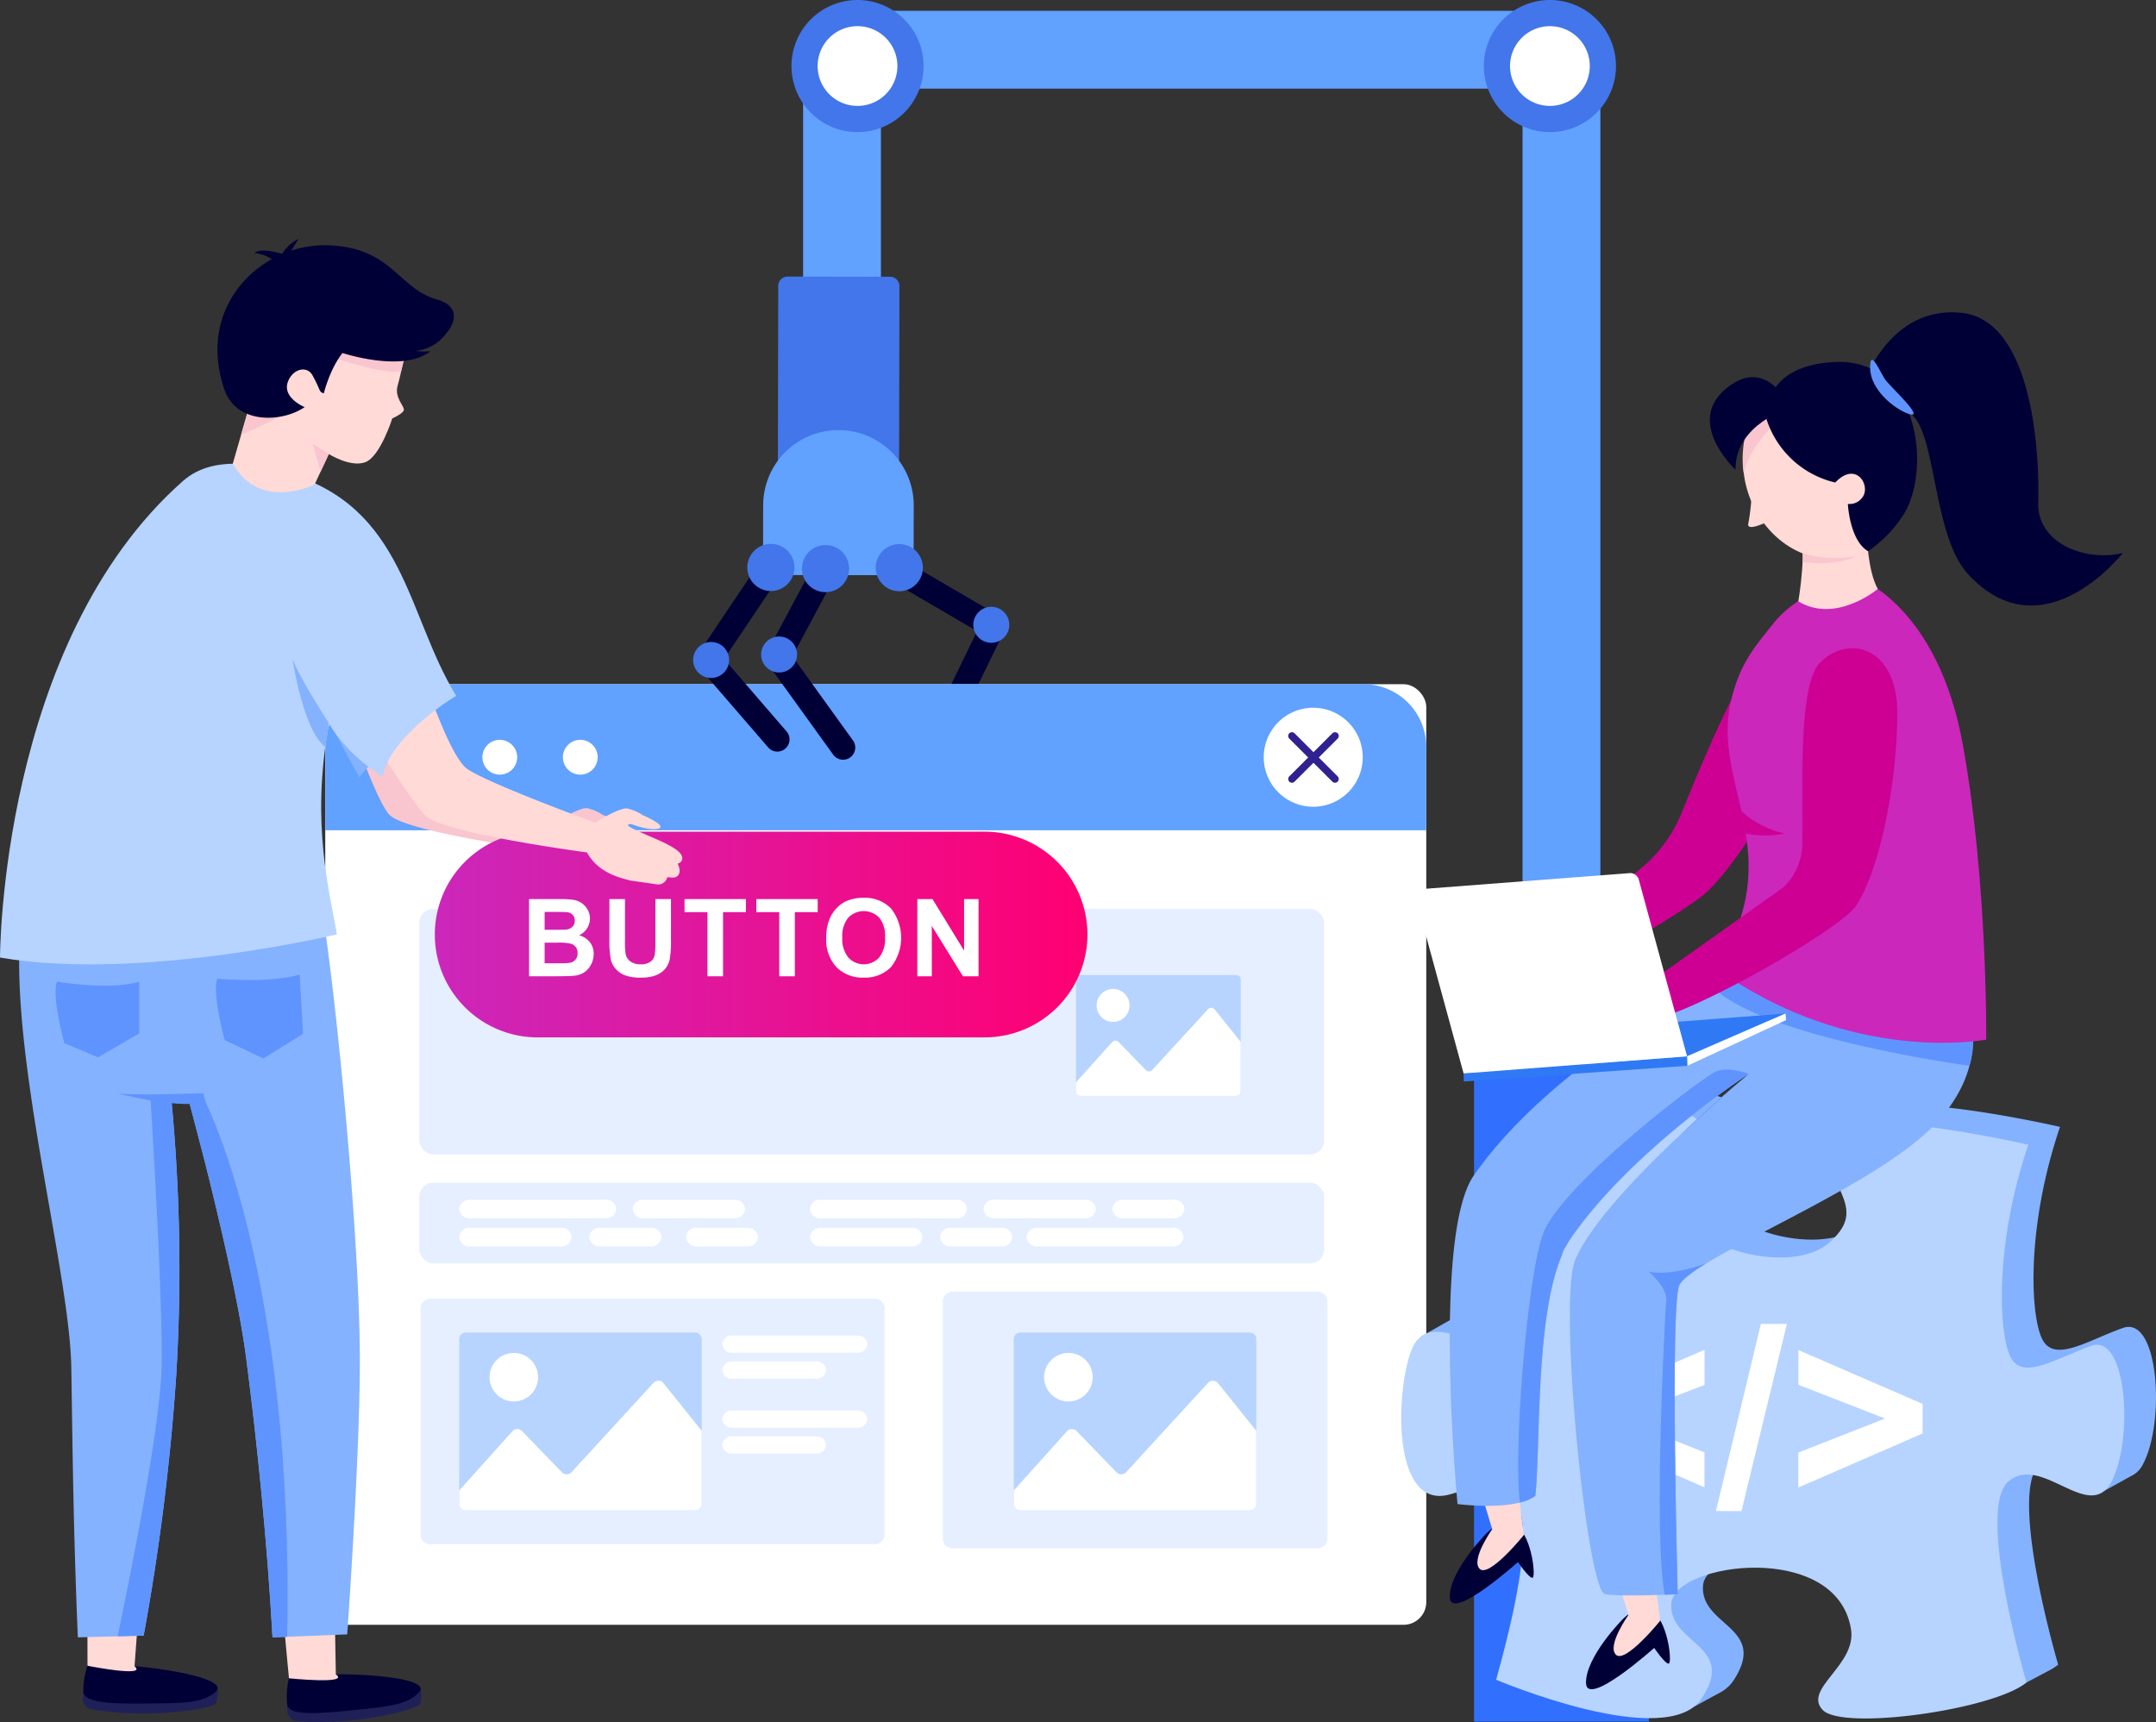 <svg xmlns="http://www.w3.org/2000/svg" xmlns:xlink="http://www.w3.org/1999/xlink" width="474.666" height="379.182" viewBox="0 0 474.666 379.182">
  <rect x="0" y="0" width="474.666" height="379.182" fill="#333333" stroke="none"/>
  <defs>
    <linearGradient id="linear-gradient" x1="271.733" y1="0.5" x2="272.733" y2="0.5" gradientUnits="objectBoundingBox">
      <stop offset="0" stop-color="#cb27bb"/>
      <stop offset="1" stop-color="#ff0072"/>
    </linearGradient>
    <linearGradient id="linear-gradient-2" x1="0" y1="0.5" x2="1" y2="0.5" xlink:href="#linear-gradient"/>
  </defs>
  <g id="Group_2143" data-name="Group 2143" transform="translate(-69.047 -330.462)">
    <g id="Group_2130" data-name="Group 2130" transform="translate(140.657 330.462)">
      <g id="Group_2118" data-name="Group 2118" transform="translate(96.389)">
        <path id="Path_1430" data-name="Path 1430" d="M308.575,651.4H291.439V351.6a3.142,3.142,0,0,0-3.138-3.141H153.326a3.147,3.147,0,0,0-3.144,3.141v42.492H133.048V351.6a20.3,20.3,0,0,1,20.278-20.278H288.3A20.3,20.3,0,0,1,308.575,351.6Z" transform="translate(-124.235 -328.942)" fill="#61a1ff"/>
        <g id="Group_2115" data-name="Group 2115" transform="translate(0 60.892)">
          <path id="Path_1431" data-name="Path 1431" d="M151.769,416.36a2.676,2.676,0,0,1-2.409-3.851L159.811,391l-18.888-11.042a2.681,2.681,0,0,1,2.707-4.628L166.8,388.872,154.18,414.849A2.677,2.677,0,0,1,151.769,416.36Z" transform="translate(-112.697 -312.916)" fill="#000036"/>
          <path id="Rectangle_395" data-name="Rectangle 395" d="M0,0H26.688a0,0,0,0,1,0,0V47.692a2.065,2.065,0,0,1-2.065,2.065H2.067A2.067,2.067,0,0,1,0,47.691V0A0,0,0,0,1,0,0Z" transform="translate(29.931 49.808) rotate(-179.89)" fill="#4276ea"/>
          <path id="Path_1432" data-name="Path 1432" d="M134.264,396.653l24.325.044a4.41,4.41,0,0,0,4.417-4.4l.019-10.948a16.574,16.574,0,0,0-16.54-16.606h0a16.579,16.579,0,0,0-16.609,16.545l-.019,10.948A4.414,4.414,0,0,0,134.264,396.653Z" transform="translate(-129.858 -330.935)" fill="#61a1ff"/>
          <path id="Path_1433" data-name="Path 1433" d="M138.91,378.154a5.187,5.187,0,1,1,4.255,5.978A5.187,5.187,0,0,1,138.91,378.154Z" transform="translate(-114.03 -314.914)" fill="#4276ea"/>
          <path id="Path_1434" data-name="Path 1434" d="M146.668,382.129a3.96,3.96,0,1,1,3.249,4.561A3.961,3.961,0,0,1,146.668,382.129Z" transform="translate(-100.325 -306.101)" fill="#4276ea"/>
        </g>
        <g id="Group_2116" data-name="Group 2116" transform="translate(6.246)">
          <path id="Path_1435" data-name="Path 1435" d="M132.318,342.615a14.543,14.543,0,1,1,11.96,16.736A14.549,14.549,0,0,1,132.318,342.615Z" transform="translate(-132.119 -330.462)" fill="#4276ea"/>
          <path id="Path_1436" data-name="Path 1436" d="M134.327,339.885a8.78,8.78,0,1,1,7.213,10.1A8.774,8.774,0,0,1,134.327,339.885Z" transform="translate(-128.44 -326.784)" fill="#fff"/>
        </g>
        <g id="Group_2117" data-name="Group 2117" transform="translate(158.684)">
          <path id="Path_1437" data-name="Path 1437" d="M187.5,342.615a14.544,14.544,0,1,1,11.957,16.736A14.549,14.549,0,0,1,187.5,342.615Z" transform="translate(-187.297 -330.462)" fill="#4276ea"/>
          <path id="Path_1438" data-name="Path 1438" d="M189.505,339.885a8.779,8.779,0,1,1,7.216,10.1A8.775,8.775,0,0,1,189.505,339.885Z" transform="translate(-183.618 -326.784)" fill="#fff"/>
        </g>
        <path id="Rectangle_396" data-name="Rectangle 396" d="M4.884,0h28.73A4.885,4.885,0,0,1,38.5,4.885V162.918a0,0,0,0,1,0,0H0a0,0,0,0,1,0,0V4.884A4.884,4.884,0,0,1,4.884,0Z" transform="translate(156.525 216.164)" fill="#3170ff"/>
      </g>
      <g id="Group_2128" data-name="Group 2128" transform="translate(0 150.653)">
        <rect id="Rectangle_397" data-name="Rectangle 397" width="242.398" height="207.107" rx="5" transform="translate(0 0.001)" fill="#fff"/>
        <path id="Path_1439" data-name="Path 1439" d="M337.365,398.807v18.352H94.968V398.807a13.811,13.811,0,0,1,13.813-13.813H323.552A13.811,13.811,0,0,1,337.365,398.807Z" transform="translate(-94.967 -384.994)" fill="#61a1ff"/>
        <g id="Group_2119" data-name="Group 2119" transform="translate(16.869 12.252)">
          <path id="Path_1440" data-name="Path 1440" d="M108.735,393.258a3.83,3.83,0,1,0-3.832,3.832A3.83,3.83,0,0,0,108.735,393.258Z" transform="translate(-101.074 -389.429)" fill="#fff"/>
          <path id="Path_1441" data-name="Path 1441" d="M115.153,393.258a3.832,3.832,0,1,0-3.832,3.832A3.831,3.831,0,0,0,115.153,393.258Z" transform="translate(-89.767 -389.429)" fill="#fff"/>
          <path id="Path_1442" data-name="Path 1442" d="M121.568,393.258a3.832,3.832,0,1,0-3.832,3.832A3.831,3.831,0,0,0,121.568,393.258Z" transform="translate(-78.459 -389.429)" fill="#fff"/>
        </g>
        <path id="Path_1443" data-name="Path 1443" d="M191.556,397.769a10.9,10.9,0,1,0-10.9,10.9A10.9,10.9,0,0,0,191.556,397.769Z" transform="translate(36.857 -381.687)" fill="#fff"/>
        <g id="Group_2120" data-name="Group 2120" transform="translate(212.003 10.573)">
          <path id="Path_1444" data-name="Path 1444" d="M182.009,399.946a.823.823,0,0,1-.583-.243l-9.479-9.476a.823.823,0,1,1,1.163-1.166l9.481,9.479a.825.825,0,0,1-.583,1.406Z" transform="translate(-171.707 -388.821)" fill="#302190"/>
          <path id="Path_1445" data-name="Path 1445" d="M172.528,399.946a.825.825,0,0,1-.58-1.406l9.479-9.479a.824.824,0,1,1,1.166,1.166L173.11,399.7A.823.823,0,0,1,172.528,399.946Z" transform="translate(-171.707 -388.821)" fill="#302190"/>
        </g>
        <rect id="Rectangle_398" data-name="Rectangle 398" width="199.216" height="17.766" rx="3.063" transform="translate(20.698 109.762)" fill="#e6efff"/>
        <g id="Group_2121" data-name="Group 2121" transform="translate(29.495 113.509)">
          <path id="Path_1446" data-name="Path 1446" d="M105.644,428.128h0a2.221,2.221,0,0,1,2.365-2.047h29.826a2.221,2.221,0,0,1,2.365,2.047h0a2.221,2.221,0,0,1-2.365,2.044H108.009A2.221,2.221,0,0,1,105.644,428.128Z" transform="translate(-105.644 -426.081)" fill="#fff"/>
          <path id="Path_1447" data-name="Path 1447" d="M105.644,430.367h0a2.224,2.224,0,0,1,2.365-2.05h20a2.227,2.227,0,0,1,2.37,2.05h0a2.227,2.227,0,0,1-2.37,2.047h-20A2.223,2.223,0,0,1,105.644,430.367Z" transform="translate(-105.644 -422.14)" fill="#fff"/>
          <path id="Path_1448" data-name="Path 1448" d="M119.469,428.128h0a2.221,2.221,0,0,1,2.365-2.047h20a2.221,2.221,0,0,1,2.365,2.047h0a2.221,2.221,0,0,1-2.365,2.044h-20A2.221,2.221,0,0,1,119.469,428.128Z" transform="translate(-81.275 -426.081)" fill="#fff"/>
          <path id="Path_1449" data-name="Path 1449" d="M116.013,430.367h0a2.225,2.225,0,0,1,2.365-2.05H129.52a2.226,2.226,0,0,1,2.368,2.05h0a2.226,2.226,0,0,1-2.368,2.047H118.378A2.225,2.225,0,0,1,116.013,430.367Z" transform="translate(-87.367 -422.14)" fill="#fff"/>
          <path id="Path_1450" data-name="Path 1450" d="M123.714,430.367h0a2.225,2.225,0,0,1,2.365-2.05h11.145a2.225,2.225,0,0,1,2.365,2.05h0a2.225,2.225,0,0,1-2.365,2.047H126.079A2.225,2.225,0,0,1,123.714,430.367Z" transform="translate(-73.793 -422.14)" fill="#fff"/>
        </g>
        <g id="Group_2122" data-name="Group 2122" transform="translate(106.716 113.509)">
          <path id="Path_1451" data-name="Path 1451" d="M133.6,428.128h0a2.224,2.224,0,0,1,2.368-2.047h29.823a2.222,2.222,0,0,1,2.368,2.047h0a2.222,2.222,0,0,1-2.368,2.044H135.964A2.224,2.224,0,0,1,133.6,428.128Z" transform="translate(-133.596 -426.081)" fill="#fff"/>
          <path id="Path_1452" data-name="Path 1452" d="M150.852,430.367h0a2.222,2.222,0,0,1,2.365-2.05h29.826a2.224,2.224,0,0,1,2.365,2.05h0a2.223,2.223,0,0,1-2.365,2.047H153.217A2.222,2.222,0,0,1,150.852,430.367Z" transform="translate(-103.18 -422.14)" fill="#fff"/>
          <path id="Path_1453" data-name="Path 1453" d="M133.6,430.367h0a2.226,2.226,0,0,1,2.368-2.05h20a2.226,2.226,0,0,1,2.368,2.05h0a2.226,2.226,0,0,1-2.368,2.047h-20A2.226,2.226,0,0,1,133.6,430.367Z" transform="translate(-133.596 -422.14)" fill="#fff"/>
          <path id="Path_1454" data-name="Path 1454" d="M147.421,428.128h0a2.223,2.223,0,0,1,2.365-2.047h20a2.224,2.224,0,0,1,2.368,2.047h0a2.224,2.224,0,0,1-2.368,2.044h-20A2.223,2.223,0,0,1,147.421,428.128Z" transform="translate(-109.227 -426.081)" fill="#fff"/>
          <path id="Path_1455" data-name="Path 1455" d="M143.965,430.367h0a2.224,2.224,0,0,1,2.365-2.05h11.145a2.224,2.224,0,0,1,2.365,2.05h0a2.223,2.223,0,0,1-2.365,2.047H146.33A2.223,2.223,0,0,1,143.965,430.367Z" transform="translate(-115.319 -422.14)" fill="#fff"/>
          <path id="Path_1456" data-name="Path 1456" d="M157.689,428.128h0a2.221,2.221,0,0,1,2.365-2.047H171.2a2.225,2.225,0,0,1,2.37,2.047h0a2.225,2.225,0,0,1-2.37,2.044H160.054A2.221,2.221,0,0,1,157.689,428.128Z" transform="translate(-91.129 -426.081)" fill="#fff"/>
        </g>
        <rect id="Rectangle_399" data-name="Rectangle 399" width="199.216" height="54.093" rx="3.063" transform="translate(20.698 49.461)" fill="#e6efff"/>
        <g id="Group_2123" data-name="Group 2123" transform="translate(165.273 64.043)">
          <path id="Rectangle_400" data-name="Rectangle 400" d="M.98,0H35.3a.979.979,0,0,1,.979.979V25.64a.98.98,0,0,1-.98.98H.979A.979.979,0,0,1,0,25.641V.98A.98.98,0,0,1,.98,0Z" transform="translate(0)" fill="#b6d4ff"/>
          <path id="Path_1457" data-name="Path 1457" d="M191.071,418.288V429.2a.989.989,0,0,1-.992.989h-34.3a.99.99,0,0,1-.989-.989v-2l7.956-8.854a.987.987,0,0,1,1.448-.028l5.959,6.166a.99.99,0,0,0,1.442-.022l12.255-13.357a.989.989,0,0,1,1.5.052Z" transform="translate(-154.792 -403.573)" fill="#fff"/>
          <path id="Path_1458" data-name="Path 1458" d="M163.7,412.916a3.631,3.631,0,1,0-3.63,3.63A3.632,3.632,0,0,0,163.7,412.916Z" transform="translate(-151.896 -406.23)" fill="#fff"/>
        </g>
        <path id="Rectangle_401" data-name="Rectangle 401" d="M2.151,0H82.517a2.151,2.151,0,0,1,2.151,2.151V54.4a2.152,2.152,0,0,1-2.152,2.152H2.151A2.151,2.151,0,0,1,0,54.4V2.151A2.151,2.151,0,0,1,2.151,0Z" transform="translate(135.947 133.73)" fill="#e6efff"/>
        <path id="Rectangle_402" data-name="Rectangle 402" d="M2.151,0H99.993a2.152,2.152,0,0,1,2.152,2.152V51.946A2.152,2.152,0,0,1,99.993,54.1H2.152A2.152,2.152,0,0,1,0,51.946V2.151A2.151,2.151,0,0,1,2.151,0Z" transform="translate(20.984 135.289)" fill="#e6efff"/>
        <g id="Group_2124" data-name="Group 2124" transform="translate(29.488 142.749)">
          <rect id="Rectangle_403" data-name="Rectangle 403" width="53.392" height="39.179" rx="1.442" fill="#b6d4ff"/>
          <path id="Path_1459" data-name="Path 1459" d="M159.033,451.549v16.062a1.46,1.46,0,0,1-1.461,1.459H107.1a1.457,1.457,0,0,1-1.456-1.459v-2.942l11.705-13.034a1.462,1.462,0,0,1,2.133-.041l8.769,9.078a1.466,1.466,0,0,0,2.124-.03l18.037-19.659a1.456,1.456,0,0,1,2.21.072Z" transform="translate(-105.641 -429.891)" fill="#fff"/>
          <path id="Path_1460" data-name="Path 1460" d="M118.749,443.638a5.344,5.344,0,1,0-5.346,5.343A5.345,5.345,0,0,0,118.749,443.638Z" transform="translate(-101.379 -433.797)" fill="#fff"/>
        </g>
        <g id="Group_2125" data-name="Group 2125" transform="translate(151.587 142.749)">
          <path id="Rectangle_404" data-name="Rectangle 404" d="M1.443,0H51.949a1.442,1.442,0,0,1,1.442,1.442V37.736a1.442,1.442,0,0,1-1.442,1.442H1.442A1.442,1.442,0,0,1,0,37.736V1.443A1.443,1.443,0,0,1,1.443,0Z" fill="#b6d4ff"/>
          <path id="Path_1461" data-name="Path 1461" d="M203.229,451.549v16.062a1.457,1.457,0,0,1-1.456,1.459H151.294a1.457,1.457,0,0,1-1.456-1.459v-2.942l11.708-13.034a1.462,1.462,0,0,1,2.133-.041l8.769,9.078a1.463,1.463,0,0,0,2.122-.03L192.6,440.982a1.459,1.459,0,0,1,2.213.072Z" transform="translate(-149.838 -429.891)" fill="#fff"/>
          <path id="Path_1462" data-name="Path 1462" d="M162.945,443.638a5.344,5.344,0,1,0-5.346,5.343A5.345,5.345,0,0,0,162.945,443.638Z" transform="translate(-145.576 -433.797)" fill="#fff"/>
        </g>
        <g id="Group_2126" data-name="Group 2126" transform="translate(87.405 143.417)">
          <path id="Path_1463" data-name="Path 1463" d="M126.606,438.8h0a2.058,2.058,0,0,1,2.188-1.892h27.557a2.055,2.055,0,0,1,2.185,1.892h0a2.053,2.053,0,0,1-2.185,1.89H128.794A2.056,2.056,0,0,1,126.606,438.8Z" transform="translate(-126.606 -436.907)" fill="#fff"/>
          <path id="Path_1464" data-name="Path 1464" d="M126.606,440.864h0a2.054,2.054,0,0,1,2.188-1.89h18.477a2.054,2.054,0,0,1,2.188,1.89h0a2.058,2.058,0,0,1-2.188,1.892H128.794A2.058,2.058,0,0,1,126.606,440.864Z" transform="translate(-126.606 -433.264)" fill="#fff"/>
        </g>
        <g id="Group_2127" data-name="Group 2127" transform="translate(87.405 159.916)">
          <path id="Path_1465" data-name="Path 1465" d="M126.606,444.771h0a2.058,2.058,0,0,1,2.188-1.892h27.557a2.055,2.055,0,0,1,2.185,1.892h0a2.055,2.055,0,0,1-2.185,1.892H128.794A2.058,2.058,0,0,1,126.606,444.771Z" transform="translate(-126.606 -442.879)" fill="#fff"/>
          <path id="Path_1466" data-name="Path 1466" d="M126.606,446.84h0a2.058,2.058,0,0,1,2.188-1.9h18.477a2.058,2.058,0,0,1,2.188,1.9h0a2.056,2.056,0,0,1-2.188,1.89H128.794A2.056,2.056,0,0,1,126.606,446.84Z" transform="translate(-126.606 -439.237)" fill="#fff"/>
        </g>
      </g>
      <g id="Group_2129" data-name="Group 2129" transform="translate(80.992 119.76)">
        <path id="Path_1467" data-name="Path 1467" d="M142.786,417.944a2.672,2.672,0,0,1-2.028-.931L124.307,397.97,139.134,375.9a2.681,2.681,0,1,1,4.451,2.992l-12.542,18.662,13.772,15.952a2.68,2.68,0,0,1-2.028,4.434Z" transform="translate(-124.245 -372.213)" fill="#000036"/>
        <path id="Path_1468" data-name="Path 1468" d="M124.341,384.93a3.959,3.959,0,1,1,3.246,4.567A3.96,3.96,0,0,1,124.341,384.93Z" transform="translate(-124.285 -360.031)" fill="#4276ea"/>
        <path id="Path_1469" data-name="Path 1469" d="M147.381,419.572a2.68,2.68,0,0,1-2.177-1.116L129.91,397.233l11.244-21.01a2.682,2.682,0,0,1,4.727,2.533l-9.664,18.057,13.338,18.51a2.683,2.683,0,0,1-2.174,4.249Z" transform="translate(-114.369 -372.05)" fill="#000036"/>
        <path id="Path_1470" data-name="Path 1470" d="M129.759,384.494A3.959,3.959,0,1,1,133,389.056,3.955,3.955,0,0,1,129.759,384.494Z" transform="translate(-114.735 -360.8)" fill="#4276ea"/>
        <path id="Path_1471" data-name="Path 1471" d="M128.674,378.137a5.187,5.187,0,1,1,4.254,5.976A5.188,5.188,0,0,1,128.674,378.137Z" transform="translate(-116.675 -373.811)" fill="#4276ea"/>
        <path id="Path_1472" data-name="Path 1472" d="M133.03,378.229a5.187,5.187,0,1,1,4.252,5.978A5.183,5.183,0,0,1,133.03,378.229Z" transform="translate(-108.997 -373.649)" fill="#4276ea"/>
      </g>
    </g>
    <g id="Group_2138" data-name="Group 2138" transform="translate(377.532 399.224)">
      <g id="Group_2132" data-name="Group 2132" transform="translate(0 172.077)">
        <path id="Path_1473" data-name="Path 1473" d="M336.818,469.2c-7.932,2.818-15.214,7.84-17.825,2.326s-3.39-24.867,3.981-46.6c0,0-37.406-8.631-44.1-2.9l-6.133,3.357,6.136,3.241c2.6,7.771,7.653,11.636.005,18.065-8.835,7.434-33.867.265-31.395-10.056s8.448-17.988-2.539-18.924-39.406,7.932-39.406,7.932l-6.976,3.928,8.713,3.782c2.834,13.175,7.636,38.567,2.423,38.053-5.581-.555-14.308-7.064-19.46-4.807l-.006-.006-.086.05a4.646,4.646,0,0,0-.721.409l-7.139,4.034,3.793,2.754c-2.533,11.272-1.677,31.359,9.606,28.057,12.553-3.671,23.121-5.829,10.125,40.84,0,0,21.576,9.155,35.389,8.418l1.218,1.431,5.719-3.108.064-.033.017-.011h0a8.006,8.006,0,0,0,2.87-2.608c7.758-11.835-7.415-11.913-6.708-20.927s36.406-13.8,39.553,5.7c1.279,7.923-10.625,13.136-6.249,17.778,3.467,3.68,25.068,1.5,37.5-2.555l.414.445,4.7-2.492-.005-.005a13.144,13.144,0,0,0,2.274-1.431s-11.236-38.2-3.945-44.324c3.368-2.832,7.42-1.047,11.288.773-.644.4-1.086.66-1.086.658,0-.019,3.923,4.619,3.923,4.619l5.876-3.257h0a5.472,5.472,0,0,0,2.647-2.677C346.164,489.921,344.749,466.383,336.818,469.2Z" transform="translate(-177.926 -417.639)" fill="#84b2ff"/>
        <path id="Path_1474" data-name="Path 1474" d="M318.387,544.762s-11.238-38.207-3.951-44.324,17.764,9.33,22.651.119,3.467-32.751-4.464-29.93-15.214,7.835-17.825,2.323-3.387-24.867,3.984-46.6c0,0-46.785-10.8-45.084-.235s9.824,14.565.989,22-33.867.265-31.4-10.059,8.451-17.988-2.539-18.924-39.4,7.932-39.4,7.932,11.192,46.459,4.161,45.76-19.076-10.874-22.645-1-3.923,35.166,8.631,31.494,23.121-5.832,10.125,40.837c0,0,37.52,15.924,45.28,4.089s-7.415-11.912-6.708-20.924,36.406-13.8,39.553,5.7c1.279,7.923-10.625,13.139-6.249,17.78S311.1,550.765,318.387,544.762Z" transform="translate(-180.71 -415.132)" fill="#b6d4ff"/>
        <g id="Group_2131" data-name="Group 2131" transform="translate(39.451 50.667)">
          <path id="Path_1475" data-name="Path 1475" d="M222.31,468.326l-27.32-11.9L195,449.85l27.336-11.808-.011,7.749-19.062,7.271,19.051,7.572Z" transform="translate(-194.99 -432.343)" fill="#fff"/>
          <path id="Path_1476" data-name="Path 1476" d="M205.792,477.187l9.9-41.208h5.732l-10.009,41.216Z" transform="translate(-175.95 -435.979)" fill="#fff"/>
          <path id="Path_1477" data-name="Path 1477" d="M212.357,468.328l0-7.7,19.1-7.487-19.084-7.437.008-7.642,27.345,11.849-.005,6.525Z" transform="translate(-164.378 -432.3)" fill="#fff"/>
        </g>
      </g>
      <g id="Group_2137" data-name="Group 2137" transform="translate(3.248)">
        <g id="Group_2133" data-name="Group 2133" transform="translate(37.443 277.545)">
          <path id="Path_1478" data-name="Path 1478" d="M203.456,461.068s-8.031,8.119-8.017,13.907,15.012-7.65,15.012-7.65,2.348,3.467,3.174,3.464-.066-8.6-3.2-11.241S203.456,461.068,203.456,461.068Z" transform="translate(-195.439 -450.78)" fill="#000036"/>
          <path id="Path_1479" data-name="Path 1479" d="M198.114,455.84l2.782,9.269s-4.818,6.785-2.735,8.763,9.719-7.473,9.719-7.473l-1.332-10.584Z" transform="translate(-191.561 -455.815)" fill="#ffdad7"/>
        </g>
        <g id="Group_2134" data-name="Group 2134" transform="translate(7.449 258.642)">
          <path id="Path_1480" data-name="Path 1480" d="M192.6,454.225s-8.031,8.12-8.017,13.91,15.015-7.653,15.015-7.653,2.343,3.467,3.171,3.464-.064-8.6-3.194-11.241S192.6,454.225,192.6,454.225Z" transform="translate(-184.582 -443.939)" fill="#000036"/>
          <path id="Path_1481" data-name="Path 1481" d="M187.253,449l2.79,9.269s-4.821,6.782-2.738,8.763,9.716-7.47,9.716-7.47l-1.329-10.584Z" transform="translate(-180.702 -448.973)" fill="#ffdad7"/>
        </g>
        <path id="Path_1482" data-name="Path 1482" d="M186.287,526.237s8.15,1.077,13.73-.332a9.582,9.582,0,0,0,3.4-1.464c1.188-11.023-.055-39.092,5.829-52.96.028-.086.055-.166.083-.249a11.965,11.965,0,0,1,.8-1.688.1.1,0,0,1,.028-.08,19.07,19.07,0,0,1,1.022-1.685c12.681-18.427,36.494-34.478,39.008-36.108a13.815,13.815,0,0,1-1.133.994c-.138.138-.3.274-.47.414-2.569,2.152-7.625,6.52-13.205,11.821-.439.445-.939.859-1.409,1.3-8.9,8.481-18.706,18.924-21.77,26.273-3.868,9.227,2.652,72.961,6.547,73.6,2.68.442,9.31.276,13.15.135,1.713-.052,2.873-.108,2.873-.108s-1.685-62.132.276-67.851c.442-1.271,2.655-2.959,5.995-5a.082.082,0,0,1,.055-.03c11.8-7.152,37.627-18.452,49.009-29.309,14.642-13.954,8.316-27.654,8.316-27.654l-48.156-8.978s-41.105,18.977-60.389,46.6C180.651,467.088,186.287,526.237,186.287,526.237Z" transform="translate(-177.131 -263.826)" fill="#84b2ff"/>
        <path id="Path_1483" data-name="Path 1483" d="M251.951,379.943c8.376-2.868,17.305,3.718,9.736,16.333s-21.444,38.055-29.861,45.142c-5.172,4.357-37.445,23.7-42.329,21.2l3.412-8.183,23.825-17.8a31.152,31.152,0,0,0,10.214-13.2C232.463,409.9,243.442,382.861,251.951,379.943Z" transform="translate(-168.471 -313.177)" fill="#ce0094"/>
        <path id="Path_1484" data-name="Path 1484" d="M208.879,408.107s42.274,15.167,54.115,13.366a18.4,18.4,0,0,1-.771,6.8s-45.879-6.18-56.778-17.576Z" transform="translate(-140.359 -262.363)" fill="#5f94ff"/>
        <path id="Path_1485" data-name="Path 1485" d="M237.4,376.591s17.206,6.213,22.7,36.494,5.152,64.98,5.152,64.98-29.48,5.76-59.438-15.653c16.369-25.69-1.207-40.138,3.26-59.018,2.014-8.514,5.7-12.382,9.238-16.86C225.256,377.751,237.4,376.591,237.4,376.591Z" transform="translate(-139.702 -317.914)" fill="url(#linear-gradient)"/>
        <path id="Path_1486" data-name="Path 1486" d="M202.737,413.059l23.766-1.821-21.688,9.434Z" transform="translate(-145.132 -256.843)" fill="#2f7af4"/>
        <path id="Path_1487" data-name="Path 1487" d="M225.178,411.238l.113,1.457-21.737,10.06-.065-2.083Z" transform="translate(-143.806 -256.843)" fill="#fff"/>
        <path id="Path_1488" data-name="Path 1488" d="M185.684,418.422l49.191-3.769.065,2.083-49.212,3.459Z" transform="translate(-175.191 -250.824)" fill="#2f7af4"/>
        <path id="Path_1489" data-name="Path 1489" d="M238.078,385.377c6.147-6.376,17.1-3.688,17.084,11.017-.005,14.731-3.655,34.016-8.992,42.313-3.658,5.686-40.384,26.193-45.733,24.969l1.29-8.774,28.3-20.1a13.2,13.2,0,0,0,4.2-9.266C234.52,415.418,233.069,390.57,238.078,385.377Z" transform="translate(-149.186 -308.149)" fill="#ce0094"/>
        <path id="Path_1490" data-name="Path 1490" d="M192.379,444.164l49.189-3.771-10.62-38.909a1.947,1.947,0,0,0-2.031-1.428l-45.233,3.467a1.949,1.949,0,0,0-1.729,2.456Z" transform="translate(-181.886 -276.565)" fill="#fff"/>
        <g id="Group_2136" data-name="Group 2136" transform="translate(64.707)">
          <path id="Path_1491" data-name="Path 1491" d="M227.577,375.016s.116,7.979,2.4,12.07c0,0-9.189,7.752-17.49,2.735,0,0,2.2-12.962,0-16.648S227.577,375.016,227.577,375.016Z" transform="translate(-193.004 -326.172)" fill="#ffdad7"/>
          <path id="Path_1492" data-name="Path 1492" d="M209.788,386.687c4.221,9.874,14.4,14.987,22.731,11.423s11.658-14.454,7.434-24.331-14.4-14.985-22.728-11.421S205.566,376.813,209.788,386.687Z" transform="translate(-200.637 -345)" fill="#ffdad7"/>
          <path id="Path_1493" data-name="Path 1493" d="M208.2,377.385s-1.053-4.492.942-11.109,6.948-1.036,6.948-1.036S209.111,371.4,208.2,377.385Z" transform="translate(-200.706 -341.801)" fill="#f9c5ce"/>
          <g id="Group_2135" data-name="Group 2135">
            <path id="Path_1494" data-name="Path 1494" d="M223.086,367.251s-12.236,3.459-12.131,13.656c0,0-12.125-11.216-.843-18.8C218.34,356.584,223.086,367.251,223.086,367.251Z" transform="translate(-205.308 -346.24)" fill="#000036"/>
            <path id="Path_1495" data-name="Path 1495" d="M227.753,390.576a3.434,3.434,0,0,0,3.232-1.5c1.837-2.453-1.337-8.1-6.014-3.21a20.875,20.875,0,0,1-15.123-13.927s-1.448-11.758,14.927-12.606c18.952-.984,21.59,24.623,14.869,34.143a27.784,27.784,0,0,1-7.451,7.512C228.106,398.571,227.753,390.576,227.753,390.576Z" transform="translate(-197.363 -348.382)" fill="#000036"/>
            <path id="Path_1496" data-name="Path 1496" d="M217.478,371.495s5.744-17.761,21.83-16.023,17.153,32.63,16.841,41.713,10.465,13.181,18.626,11.167c0,0-17.64,22.643-34.144,4.578-8.617-9.437-6.586-36.345-14.7-35.881S217.478,371.495,217.478,371.495Z" transform="translate(-183.856 -355.352)" fill="#000036"/>
            <path id="Path_1497" data-name="Path 1497" d="M226.421,370.995c-2.948-1.058-8.238-5.169-8.335-9.962s2.191.854,3.3,2.439S230.706,372.531,226.421,370.995Z" transform="translate(-182.79 -348.672)" fill="#5f94ff"/>
          </g>
          <path id="Path_1498" data-name="Path 1498" d="M209.136,368.785a44.622,44.622,0,0,1-.743,9.412c-.506,2.072,5.056-.79,5.056-.79Z" transform="translate(-199.927 -331.674)" fill="#ffdad7"/>
        </g>
        <path id="Path_1499" data-name="Path 1499" d="M212.713,374.572a26.322,26.322,0,0,0,11.727.616s-4.006,2.243-11.727,1.265Z" transform="translate(-127.548 -321.473)" fill="#f9c5ce"/>
        <path id="Path_1500" data-name="Path 1500" d="M216.645,416.467c-2.373,1.989-7.735,6.575-13.675,12.236C208.965,423.291,214.272,418.591,216.645,416.467Z" transform="translate(-144.722 -247.627)" fill="#5f94ff"/>
        <path id="Path_1501" data-name="Path 1501" d="M190.409,511.039a9.58,9.58,0,0,0,3.4-1.464c1.188-11.023-.055-39.092,5.829-52.96.028-.086.055-.166.083-.249a3.532,3.532,0,0,1,.221-.776,4.954,4.954,0,0,1,.58-.912.1.1,0,0,1,.028-.08,19.068,19.068,0,0,1,1.022-1.685c12.681-18.427,36.495-34.478,39.009-36.108a1.416,1.416,0,0,0,.166-.113l.028-.025s-4.172-1.713-7.128-.553-34.257,24.972-38.18,35.859C192.011,461.56,188.945,499.408,190.409,511.039Z" transform="translate(-167.522 -248.96)" fill="#5f94ff"/>
        <path id="Path_1502" data-name="Path 1502" d="M204.282,439.362c-.249,2.79-2.873,51.054-.331,64.754,1.713-.052,2.873-.108,2.873-.108s-1.685-62.132.276-67.851c.442-1.271,2.655-2.959,5.995-5-.746.276-7.874,2.846-12.656,1.821C200.439,432.978,204.583,436.431,204.282,439.362Z" transform="translate(-149.183 -221.734)" fill="#5f94ff"/>
        <path id="Path_1503" data-name="Path 1503" d="M207.82,395.088s3.028,3.393,9.476,5a21.6,21.6,0,0,1-8.5,0Z" transform="translate(-136.173 -285.311)" fill="#ce0094"/>
      </g>
    </g>
    <g id="Group_2142" data-name="Group 2142" transform="translate(69.047 383.047)">
      <path id="Path_1504" data-name="Path 1504" d="M164.9,427.965c-.232-.55-2.511-2.188-5.5-3.658-2.362-1.149-6.318-2.669-7.55-3.489-.34-.21-.478-.387-.323-.478a1.152,1.152,0,0,1,.774-.077s3.959,1.53,5.8.914-3.417-2.87-3.417-2.87a10.385,10.385,0,0,0-3.426-1.456c-1.856-.124-6.851,3.066-6.851,3.066s-23.074-8.44-27.544-11.567S108.2,382.4,108.2,382.4l-12.473,6.318s8.39,25.729,12.029,29.6,34.892,8.009,34.892,8.009c2.528,4.564,7.31,5.487,9.327,6.053.019-.005,7.3.76,7.316.754a2.586,2.586,0,0,0,2.934-1.224c1.326.207,1.3.022,1.3.022,1.464-.18.646-2.514.569-2.73A.828.828,0,0,0,164.9,427.965Z" transform="translate(-22.023 -291.496)" fill="#f9c5ce"/>
      <path id="Path_1505" data-name="Path 1505" d="M105.327,465.01a7.685,7.685,0,0,1-.373,3.351c-.45,1.02-14.316,3.647-27.463,1.274a2.281,2.281,0,0,1-1.84-2.42l.11-1.495Z" transform="translate(-57.417 -145.886)" fill="#202059"/>
      <path id="Path_1506" data-name="Path 1506" d="M105.2,469.816c-.848-2.492-14.056-4.332-18.675-4.6-5.2-.3-.384-3.5-4.622-3.025l-4.246.5a16.909,16.909,0,0,0-1.948,7.221c-.014.282-.025.561-.025.87,0,3.009,8.857,2.716,17.029,2.627,5.442-.058,9.81-.273,12.167-2.616A.911.911,0,0,0,105.2,469.816Z" transform="translate(-57.343 -150.945)" fill="#000036"/>
      <path id="Path_1507" data-name="Path 1507" d="M76.011,458.176l.025,13.954s13.368,2.647,10.354.1l.959-12.863Z" transform="translate(-56.772 -157.932)" fill="#ffdad7"/>
      <path id="Path_1508" data-name="Path 1508" d="M121.306,465.043a7.675,7.675,0,0,1-.064,3.368c-.354,1.058-13.915,4.953-27.229,3.8a2.288,2.288,0,0,1-2.055-2.243l-.028-1.5Z" transform="translate(-28.711 -145.828)" fill="#202059"/>
      <path id="Path_1509" data-name="Path 1509" d="M121.276,468.511c-1.075-2.4-14.4-3.019-19.021-2.862-5.208.185-.707-3.448-4.882-2.583l-4.183.89a16.934,16.934,0,0,0-1.271,7.371c.011.279.025.561.052.867.276,3,9.07,1.887,17.2,1.047,5.418-.561,9.747-1.18,11.877-3.73A.913.913,0,0,0,121.276,468.511Z" transform="translate(-28.753 -149.547)" fill="#000036"/>
      <path id="Path_1510" data-name="Path 1510" d="M91.6,459.193l1.309,13.9s13.556,1.4,10.321-.859l-.229-12.9Z" transform="translate(-29.292 -156.139)" fill="#ffdad7"/>
      <path id="Path_1511" data-name="Path 1511" d="M142.8,567.938l-13.225.53-3.227.124c-1.171-21.046-3.37-42.815-5.8-61.521-1.558-12.056-5.887-30.406-9.006-42.835-.409-1.594-.8-3.083-1.155-4.467-1.381-5.39-2.337-8.882-2.337-8.882l-3.92-.177a392.232,392.232,0,0,1,1.03,60.1,506.284,506.284,0,0,1-7.183,57.408l-5.744.144-8.741.229c-1.008-24.129-1.152-41.31-1.437-59.325-.351-22.248-14.747-72.616-10.8-100.116,20.551-19.256,65.723-2.481,65.723-2.481,3.1,17.819,8.421,71.555,8.6,99.513C145.708,527.087,142.8,567.938,142.8,567.938Z" transform="translate(-66.354 -260.652)" fill="#84b2ff"/>
      <g id="Group_2141" data-name="Group 2141" transform="translate(95.728 130.54)">
        <g id="Group_2140" data-name="Group 2140">
          <path id="Path_1512" data-name="Path 1512" d="M224.729,442.044H126.346A22.649,22.649,0,0,1,103.7,419.393h0a22.647,22.647,0,0,1,22.651-22.645h98.383a22.647,22.647,0,0,1,22.645,22.645h0A22.651,22.651,0,0,1,224.729,442.044Z" transform="translate(-103.698 -396.748)" fill="url(#linear-gradient-2)"/>
          <g id="Group_2139" data-name="Group 2139" transform="translate(20.747 14.559)">
            <path id="Path_1513" data-name="Path 1513" d="M111.208,402.121H118a19.739,19.739,0,0,1,3.008.171,4.392,4.392,0,0,1,1.774.7,4.32,4.32,0,0,1,1.307,1.42,3.863,3.863,0,0,1,.522,1.986,4.034,4.034,0,0,1-2.392,3.688,4.5,4.5,0,0,1,2.392,1.541,4.1,4.1,0,0,1,.832,2.561,5.022,5.022,0,0,1-.539,2.257,4.544,4.544,0,0,1-1.47,1.749,4.806,4.806,0,0,1-2.3.807q-.858.1-4.141.116h-5.785Zm3.431,2.829v3.931h2.252q2,0,2.492-.055a2.258,2.258,0,0,0,1.384-.611,1.8,1.8,0,0,0,.506-1.326,1.863,1.863,0,0,0-.436-1.282,1.96,1.96,0,0,0-1.293-.6c-.337-.041-1.318-.061-2.931-.061Zm0,6.763v4.542h3.177a14.791,14.791,0,0,0,2.354-.105,2.1,2.1,0,0,0,1.246-.677,2.073,2.073,0,0,0,.481-1.442,2.233,2.233,0,0,0-.37-1.3,2.08,2.08,0,0,0-1.072-.776,11.624,11.624,0,0,0-3.044-.243Z" transform="translate(-111.208 -401.837)" fill="#fff"/>
            <path id="Path_1514" data-name="Path 1514" d="M117.613,402.121h3.431v9.208a18.888,18.888,0,0,0,.13,2.84,2.757,2.757,0,0,0,1.05,1.677,3.668,3.668,0,0,0,2.268.633,3.459,3.459,0,0,0,2.2-.6,2.367,2.367,0,0,0,.892-1.47,19.3,19.3,0,0,0,.149-2.887v-9.4h3.434v8.932a23.264,23.264,0,0,1-.276,4.324,4.8,4.8,0,0,1-1.028,2.133,5.209,5.209,0,0,1-2,1.384,8.724,8.724,0,0,1-3.268.517,9.447,9.447,0,0,1-3.694-.561,5.278,5.278,0,0,1-1.989-1.464,4.653,4.653,0,0,1-.964-1.881,20.664,20.664,0,0,1-.337-4.312Z" transform="translate(-99.918 -401.837)" fill="#fff"/>
            <path id="Path_1515" data-name="Path 1515" d="M128.645,419.119V405H123.6v-2.879h13.507V405h-5.031v14.12Z" transform="translate(-89.365 -401.837)" fill="#fff"/>
            <path id="Path_1516" data-name="Path 1516" d="M134.366,419.119V405h-5.045v-2.879H142.83V405H137.8v14.12Z" transform="translate(-79.281 -401.837)" fill="#fff"/>
            <path id="Path_1517" data-name="Path 1517" d="M134.894,410.908a10.78,10.78,0,0,1,.776-4.359,7.972,7.972,0,0,1,1.583-2.332,6.648,6.648,0,0,1,2.2-1.53,9.349,9.349,0,0,1,3.663-.669,7.983,7.983,0,0,1,6.012,2.326,10.424,10.424,0,0,1,.019,12.924,7.907,7.907,0,0,1-5.981,2.323,8,8,0,0,1-6.031-2.312A8.777,8.777,0,0,1,134.894,410.908Zm3.536-.116a6.378,6.378,0,0,0,1.332,4.376,4.587,4.587,0,0,0,6.757.014,6.508,6.508,0,0,0,1.315-4.437,6.368,6.368,0,0,0-1.285-4.357,4.738,4.738,0,0,0-6.818.017A6.394,6.394,0,0,0,138.43,410.792Z" transform="translate(-69.458 -402.018)" fill="#fff"/>
            <path id="Path_1518" data-name="Path 1518" d="M142.15,419.119v-17h3.34l6.959,11.354V402.121h3.185v17h-3.442l-6.851-11.081v11.081Z" transform="translate(-56.668 -401.837)" fill="#fff"/>
          </g>
        </g>
      </g>
      <path id="Path_1519" data-name="Path 1519" d="M109.809,378.871l11.783,19.8s-16.659,14.581-18.286,17.634c0,0-8.556-14.628-8.782-18.717S109.809,378.871,109.809,378.871Z" transform="translate(-24.145 -297.718)" fill="#84b2ff"/>
      <path id="Path_1520" data-name="Path 1520" d="M169.052,427.435c-.238-.561-.732-1.4-3.782-2.9-2.415-1.174-6.454-2.732-7.716-3.569-.345-.215-.486-.392-.332-.486a1.186,1.186,0,0,1,.793-.08s4.045,1.566,5.929.939-3.495-2.937-3.495-2.937a10.7,10.7,0,0,0-3.5-1.489c-1.9-.124-7,3.136-7,3.136s-23.585-8.628-28.149-11.821S110.343,382.4,110.343,382.4L97.488,396.142s11.283,18.319,15,22.278,35.655,8.186,35.655,8.186c2.586,4.663,7.47,5.605,9.534,6.186.017-.006,5.572.809,5.592.8a2.1,2.1,0,0,0,2.583-1.553c1.356.207,1.74.08,2.022-.094,1.287-.787.329-2.669.249-2.887A1.2,1.2,0,0,0,169.052,427.435Z" transform="translate(-18.916 -291.496)" fill="#ffdad7"/>
      <path id="Path_1521" data-name="Path 1521" d="M153.239,436.254c2.075-9.379,16.253-17.731,16.253-17.731-10.932-17.728-11.205-41.558-37.229-49.051-3.7-1.066-15.468-4.859-22.949,1.76-40.266,35.6-40.266,104.917-40.266,104.917,30.66,5.318,74.166-5.094,74.166-5.094-1.481-9.111-5.849-24.137-1.732-46.446C145.6,431.845,153.239,436.254,153.239,436.254Z" transform="translate(-69.047 -317.897)" fill="#b6d4ff"/>
      <path id="Path_1522" data-name="Path 1522" d="M125.854,364.421s-1.111,6.368-1.937,9.114,1.484,4.547,1.343,5.459c-.116.779-2.544,1.856-2.544,1.856s-2.624,8.318-5.871,9.614-8.108-1.768-8.108-1.768l-3.116,6.7S93.6,401.457,87.6,390.812l3.467-12.053s1.03-17.717,11.274-23.333S125.854,364.421,125.854,364.421Z" transform="translate(-36.35 -341.306)" fill="#ffdad7"/>
      <path id="Path_1523" data-name="Path 1523" d="M95.482,360.551s11.99,4.058,15.305,3.08l.986-3.964L96.355,358Z" transform="translate(-22.451 -334.505)" fill="#f9c5ce"/>
      <path id="Path_1524" data-name="Path 1524" d="M89.89,363.543,88.263,369.2s9.691-3.926,10.747-5.658S89.89,363.543,89.89,363.543Z" transform="translate(-35.176 -326.09)" fill="#f9c5ce"/>
      <path id="Path_1525" data-name="Path 1525" d="M136.464,370.669c3.031-3.406,2.647-6.575-1.743-7.81-8.664-2.442-9.849-11.512-24.112-11.943a23.338,23.338,0,0,0-7.945,1.171,25.342,25.342,0,0,1,1.608-2.591,9.1,9.1,0,0,0-3.672,3.3c-1.406-.412-4.862-1.274-6.064-.163a8.793,8.793,0,0,1,3.81,1.345c-8.91,4.956-14.907,15.493-10.473,28.613,2.63,7.793,12.653,7.4,17.7,3.964,0,0-5.056-2.061-3.66-5.652,1.088-2.8,4.158-3.553,5.387-1.351,1.873,3.354,1.312,3.569,2.489,3.978,0,0,1.315-5.384,4.122-8.89,0,0,13.377,4.437,19.352-.406a15.641,15.641,0,0,1-3.348-.044A9.6,9.6,0,0,0,136.464,370.669Z" transform="translate(-38.501 -349.496)" fill="#000036"/>
      <path id="Path_1526" data-name="Path 1526" d="M73.753,408.7s11.711,1.981,18.148,0v11.388l-9.075,5.279L75.4,422.238S72.6,412.171,73.753,408.7Z" transform="translate(-61.241 -245.133)" fill="#5f94ff"/>
      <path id="Path_1527" data-name="Path 1527" d="M86.536,409.043s11.714,1.075,18.148-.906l.743,13.037-8.747,5.445-8.5-4.045S85.387,412.51,86.536,409.043Z" transform="translate(-38.709 -246.133)" fill="#5f94ff"/>
      <path id="Path_1528" data-name="Path 1528" d="M97.525,368.11l-3.567-2.288,1.783,6.119Z" transform="translate(-25.138 -320.719)" fill="#f9c5ce"/>
      <path id="Path_1529" data-name="Path 1529" d="M100.4,397.172s-6.42-9.9-8.045-14.183c0,0,2.323,15.656,7.222,19.352Z" transform="translate(-27.965 -290.46)" fill="#84b2ff"/>
      <path id="Path_1530" data-name="Path 1530" d="M105.664,535.937l-3.227.124c-1.171-21.046-3.37-42.815-5.8-61.521-1.558-12.056-5.887-30.406-9.006-42.835L84.14,418.356h3.633S107.294,456.528,105.664,535.937Z" transform="translate(-42.443 -228.12)" fill="#5f94ff"/>
      <path id="Path_1531" data-name="Path 1531" d="M97.306,417.59s-16.253.594-18.91,0c0,0,11.672,3.34,19.5,2.116Z" transform="translate(-52.568 -229.47)" fill="#5f94ff"/>
      <path id="Path_1532" data-name="Path 1532" d="M90.311,418.766a392.232,392.232,0,0,1,1.03,60.1,506.285,506.285,0,0,1-7.183,57.408l-5.744.144c.727-3.39,9.412-44.451,9.7-59.466.3-15.656-2.448-58.93-2.448-58.93Z" transform="translate(-52.535 -228.707)" fill="#5f94ff"/>
    </g>
  </g>
</svg>
